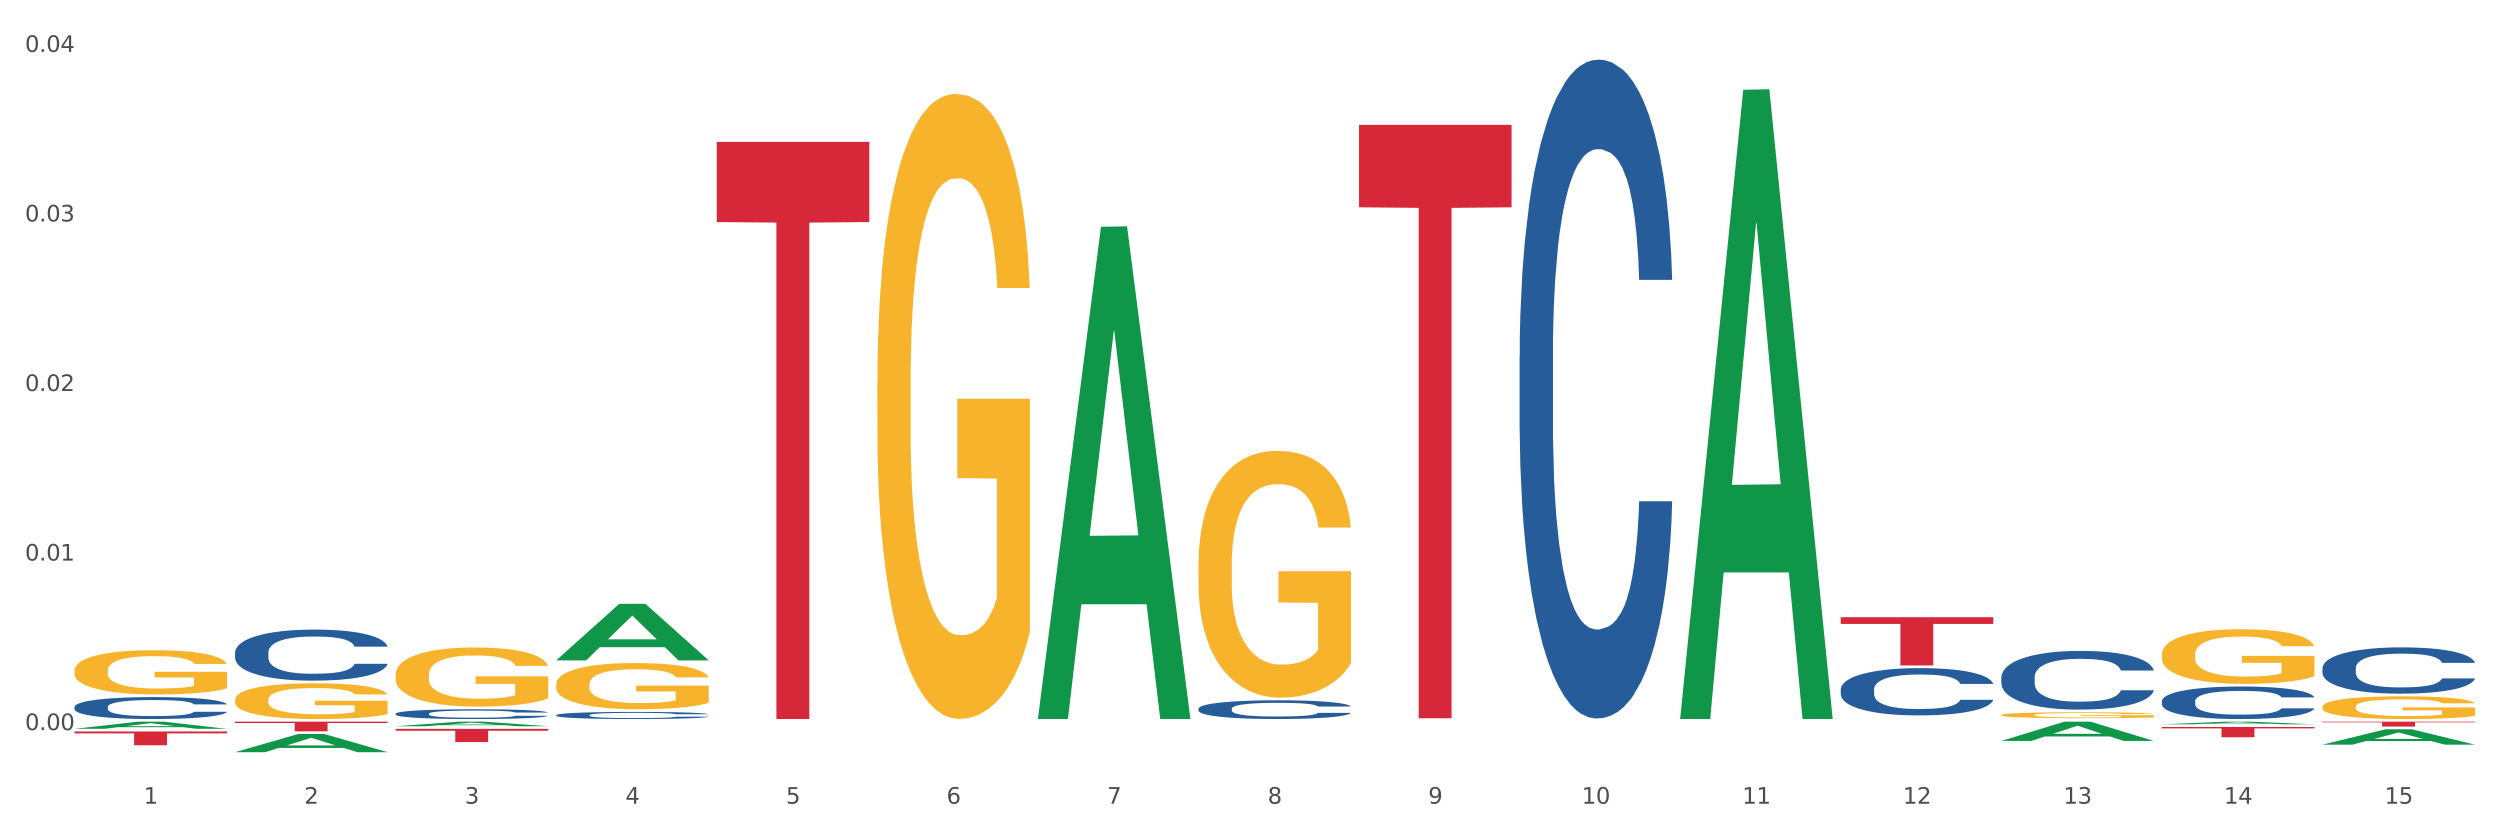 <?xml version="1.0" encoding="utf-8" standalone="no"?>
<!DOCTYPE svg PUBLIC "-//W3C//DTD SVG 1.1//EN"
  "http://www.w3.org/Graphics/SVG/1.1/DTD/svg11.dtd">
<svg xmlns:xlink="http://www.w3.org/1999/xlink" width="1080pt" height="360pt" viewBox="0 0 1080 360" xmlns="http://www.w3.org/2000/svg" version="1.1">
 <rect x="0" y="0" width="1080" height="360" fill="#333333" stroke="none"/>
 <defs>
  <style type="text/css">*{stroke-linejoin: round; stroke-linecap: butt}</style>
 </defs>
 <g id="figure_1">
  <g id="patch_1">
   <path d="M 0 360 
L 1080 360 
L 1080 0 
L 0 0 
z
" style="fill: #ffffff; stroke: #ffffff; stroke-linejoin: miter"/>
  </g>
  <g id="axes_1">
   <g id="matplotlib.axis_1">
    <g id="xtick_1">
     <g id="text_1">
      <!-- 1 -->
      <g style="fill: #4d4d4d" transform="translate(62.07 347.204) scale(0.096 -0.096)">
       <defs>
        <path id="DejaVuSans-31" d="M 794 531 
L 1825 531 
L 1825 4091 
L 703 3866 
L 703 4441 
L 1819 4666 
L 2450 4666 
L 2450 531 
L 3481 531 
L 3481 0 
L 794 0 
L 794 531 
z
" transform="scale(0.016)"/>
       </defs>
       <use xlink:href="#DejaVuSans-31"/>
      </g>
     </g>
    </g>
    <g id="xtick_2">
     <g id="text_2">
      <!-- 2 -->
      <g style="fill: #4d4d4d" transform="translate(131.436 347.204) scale(0.096 -0.096)">
       <defs>
        <path id="DejaVuSans-32" d="M 1228 531 
L 3431 531 
L 3431 0 
L 469 0 
L 469 531 
Q 828 903 1448 1529 
Q 2069 2156 2228 2338 
Q 2531 2678 2651 2914 
Q 2772 3150 2772 3378 
Q 2772 3750 2511 3984 
Q 2250 4219 1831 4219 
Q 1534 4219 1204 4116 
Q 875 4013 500 3803 
L 500 4441 
Q 881 4594 1212 4672 
Q 1544 4750 1819 4750 
Q 2544 4750 2975 4387 
Q 3406 4025 3406 3419 
Q 3406 3131 3298 2873 
Q 3191 2616 2906 2266 
Q 2828 2175 2409 1742 
Q 1991 1309 1228 531 
z
" transform="scale(0.016)"/>
       </defs>
       <use xlink:href="#DejaVuSans-32"/>
      </g>
     </g>
    </g>
    <g id="xtick_3">
     <g id="text_3">
      <!-- 3 -->
      <g style="fill: #4d4d4d" transform="translate(200.802 347.204) scale(0.096 -0.096)">
       <defs>
        <path id="DejaVuSans-33" d="M 2597 2516 
Q 3050 2419 3304 2112 
Q 3559 1806 3559 1356 
Q 3559 666 3084 287 
Q 2609 -91 1734 -91 
Q 1441 -91 1130 -33 
Q 819 25 488 141 
L 488 750 
Q 750 597 1062 519 
Q 1375 441 1716 441 
Q 2309 441 2620 675 
Q 2931 909 2931 1356 
Q 2931 1769 2642 2001 
Q 2353 2234 1838 2234 
L 1294 2234 
L 1294 2753 
L 1863 2753 
Q 2328 2753 2575 2939 
Q 2822 3125 2822 3475 
Q 2822 3834 2567 4026 
Q 2313 4219 1838 4219 
Q 1578 4219 1281 4162 
Q 984 4106 628 3988 
L 628 4550 
Q 988 4650 1302 4700 
Q 1616 4750 1894 4750 
Q 2613 4750 3031 4423 
Q 3450 4097 3450 3541 
Q 3450 3153 3228 2886 
Q 3006 2619 2597 2516 
z
" transform="scale(0.016)"/>
       </defs>
       <use xlink:href="#DejaVuSans-33"/>
      </g>
     </g>
    </g>
    <g id="xtick_4">
     <g id="text_4">
      <!-- 4 -->
      <g style="fill: #4d4d4d" transform="translate(270.169 347.204) scale(0.096 -0.096)">
       <defs>
        <path id="DejaVuSans-34" d="M 2419 4116 
L 825 1625 
L 2419 1625 
L 2419 4116 
z
M 2253 4666 
L 3047 4666 
L 3047 1625 
L 3713 1625 
L 3713 1100 
L 3047 1100 
L 3047 0 
L 2419 0 
L 2419 1100 
L 313 1100 
L 313 1709 
L 2253 4666 
z
" transform="scale(0.016)"/>
       </defs>
       <use xlink:href="#DejaVuSans-34"/>
      </g>
     </g>
    </g>
    <g id="xtick_5">
     <g id="text_5">
      <!-- 5 -->
      <g style="fill: #4d4d4d" transform="translate(339.535 347.204) scale(0.096 -0.096)">
       <defs>
        <path id="DejaVuSans-35" d="M 691 4666 
L 3169 4666 
L 3169 4134 
L 1269 4134 
L 1269 2991 
Q 1406 3038 1543 3061 
Q 1681 3084 1819 3084 
Q 2600 3084 3056 2656 
Q 3513 2228 3513 1497 
Q 3513 744 3044 326 
Q 2575 -91 1722 -91 
Q 1428 -91 1123 -41 
Q 819 9 494 109 
L 494 744 
Q 775 591 1075 516 
Q 1375 441 1709 441 
Q 2250 441 2565 725 
Q 2881 1009 2881 1497 
Q 2881 1984 2565 2268 
Q 2250 2553 1709 2553 
Q 1456 2553 1204 2497 
Q 953 2441 691 2322 
L 691 4666 
z
" transform="scale(0.016)"/>
       </defs>
       <use xlink:href="#DejaVuSans-35"/>
      </g>
     </g>
    </g>
    <g id="xtick_6">
     <g id="text_6">
      <!-- 6 -->
      <g style="fill: #4d4d4d" transform="translate(408.901 347.204) scale(0.096 -0.096)">
       <defs>
        <path id="DejaVuSans-36" d="M 2113 2584 
Q 1688 2584 1439 2293 
Q 1191 2003 1191 1497 
Q 1191 994 1439 701 
Q 1688 409 2113 409 
Q 2538 409 2786 701 
Q 3034 994 3034 1497 
Q 3034 2003 2786 2293 
Q 2538 2584 2113 2584 
z
M 3366 4563 
L 3366 3988 
Q 3128 4100 2886 4159 
Q 2644 4219 2406 4219 
Q 1781 4219 1451 3797 
Q 1122 3375 1075 2522 
Q 1259 2794 1537 2939 
Q 1816 3084 2150 3084 
Q 2853 3084 3261 2657 
Q 3669 2231 3669 1497 
Q 3669 778 3244 343 
Q 2819 -91 2113 -91 
Q 1303 -91 875 529 
Q 447 1150 447 2328 
Q 447 3434 972 4092 
Q 1497 4750 2381 4750 
Q 2619 4750 2861 4703 
Q 3103 4656 3366 4563 
z
" transform="scale(0.016)"/>
       </defs>
       <use xlink:href="#DejaVuSans-36"/>
      </g>
     </g>
    </g>
    <g id="xtick_7">
     <g id="text_7">
      <!-- 7 -->
      <g style="fill: #4d4d4d" transform="translate(478.267 347.204) scale(0.096 -0.096)">
       <defs>
        <path id="DejaVuSans-37" d="M 525 4666 
L 3525 4666 
L 3525 4397 
L 1831 0 
L 1172 0 
L 2766 4134 
L 525 4134 
L 525 4666 
z
" transform="scale(0.016)"/>
       </defs>
       <use xlink:href="#DejaVuSans-37"/>
      </g>
     </g>
    </g>
    <g id="xtick_8">
     <g id="text_8">
      <!-- 8 -->
      <g style="fill: #4d4d4d" transform="translate(547.634 347.204) scale(0.096 -0.096)">
       <defs>
        <path id="DejaVuSans-38" d="M 2034 2216 
Q 1584 2216 1326 1975 
Q 1069 1734 1069 1313 
Q 1069 891 1326 650 
Q 1584 409 2034 409 
Q 2484 409 2743 651 
Q 3003 894 3003 1313 
Q 3003 1734 2745 1975 
Q 2488 2216 2034 2216 
z
M 1403 2484 
Q 997 2584 770 2862 
Q 544 3141 544 3541 
Q 544 4100 942 4425 
Q 1341 4750 2034 4750 
Q 2731 4750 3128 4425 
Q 3525 4100 3525 3541 
Q 3525 3141 3298 2862 
Q 3072 2584 2669 2484 
Q 3125 2378 3379 2068 
Q 3634 1759 3634 1313 
Q 3634 634 3220 271 
Q 2806 -91 2034 -91 
Q 1263 -91 848 271 
Q 434 634 434 1313 
Q 434 1759 690 2068 
Q 947 2378 1403 2484 
z
M 1172 3481 
Q 1172 3119 1398 2916 
Q 1625 2713 2034 2713 
Q 2441 2713 2670 2916 
Q 2900 3119 2900 3481 
Q 2900 3844 2670 4047 
Q 2441 4250 2034 4250 
Q 1625 4250 1398 4047 
Q 1172 3844 1172 3481 
z
" transform="scale(0.016)"/>
       </defs>
       <use xlink:href="#DejaVuSans-38"/>
      </g>
     </g>
    </g>
    <g id="xtick_9">
     <g id="text_9">
      <!-- 9 -->
      <g style="fill: #4d4d4d" transform="translate(617 347.204) scale(0.096 -0.096)">
       <defs>
        <path id="DejaVuSans-39" d="M 703 97 
L 703 672 
Q 941 559 1184 500 
Q 1428 441 1663 441 
Q 2288 441 2617 861 
Q 2947 1281 2994 2138 
Q 2813 1869 2534 1725 
Q 2256 1581 1919 1581 
Q 1219 1581 811 2004 
Q 403 2428 403 3163 
Q 403 3881 828 4315 
Q 1253 4750 1959 4750 
Q 2769 4750 3195 4129 
Q 3622 3509 3622 2328 
Q 3622 1225 3098 567 
Q 2575 -91 1691 -91 
Q 1453 -91 1209 -44 
Q 966 3 703 97 
z
M 1959 2075 
Q 2384 2075 2632 2365 
Q 2881 2656 2881 3163 
Q 2881 3666 2632 3958 
Q 2384 4250 1959 4250 
Q 1534 4250 1286 3958 
Q 1038 3666 1038 3163 
Q 1038 2656 1286 2365 
Q 1534 2075 1959 2075 
z
" transform="scale(0.016)"/>
       </defs>
       <use xlink:href="#DejaVuSans-39"/>
      </g>
     </g>
    </g>
    <g id="xtick_10">
     <g id="text_10">
      <!-- 10 -->
      <g style="fill: #4d4d4d" transform="translate(683.312 347.204) scale(0.096 -0.096)">
       <defs>
        <path id="DejaVuSans-30" d="M 2034 4250 
Q 1547 4250 1301 3770 
Q 1056 3291 1056 2328 
Q 1056 1369 1301 889 
Q 1547 409 2034 409 
Q 2525 409 2770 889 
Q 3016 1369 3016 2328 
Q 3016 3291 2770 3770 
Q 2525 4250 2034 4250 
z
M 2034 4750 
Q 2819 4750 3233 4129 
Q 3647 3509 3647 2328 
Q 3647 1150 3233 529 
Q 2819 -91 2034 -91 
Q 1250 -91 836 529 
Q 422 1150 422 2328 
Q 422 3509 836 4129 
Q 1250 4750 2034 4750 
z
" transform="scale(0.016)"/>
       </defs>
       <use xlink:href="#DejaVuSans-31"/>
       <use xlink:href="#DejaVuSans-30" transform="translate(63.623 0)"/>
      </g>
     </g>
    </g>
    <g id="xtick_11">
     <g id="text_11">
      <!-- 11 -->
      <g style="fill: #4d4d4d" transform="translate(752.678 347.204) scale(0.096 -0.096)">
       <use xlink:href="#DejaVuSans-31"/>
       <use xlink:href="#DejaVuSans-31" transform="translate(63.623 0)"/>
      </g>
     </g>
    </g>
    <g id="xtick_12">
     <g id="text_12">
      <!-- 12 -->
      <g style="fill: #4d4d4d" transform="translate(822.044 347.204) scale(0.096 -0.096)">
       <use xlink:href="#DejaVuSans-31"/>
       <use xlink:href="#DejaVuSans-32" transform="translate(63.623 0)"/>
      </g>
     </g>
    </g>
    <g id="xtick_13">
     <g id="text_13">
      <!-- 13 -->
      <g style="fill: #4d4d4d" transform="translate(891.411 347.204) scale(0.096 -0.096)">
       <use xlink:href="#DejaVuSans-31"/>
       <use xlink:href="#DejaVuSans-33" transform="translate(63.623 0)"/>
      </g>
     </g>
    </g>
    <g id="xtick_14">
     <g id="text_14">
      <!-- 14 -->
      <g style="fill: #4d4d4d" transform="translate(960.777 347.204) scale(0.096 -0.096)">
       <use xlink:href="#DejaVuSans-31"/>
       <use xlink:href="#DejaVuSans-34" transform="translate(63.623 0)"/>
      </g>
     </g>
    </g>
    <g id="xtick_15">
     <g id="text_15">
      <!-- 15 -->
      <g style="fill: #4d4d4d" transform="translate(1030.143 347.204) scale(0.096 -0.096)">
       <use xlink:href="#DejaVuSans-31"/>
       <use xlink:href="#DejaVuSans-35" transform="translate(63.623 0)"/>
      </g>
     </g>
    </g>
    <g id="xtick_16"/>
    <g id="xtick_17"/>
    <g id="xtick_18"/>
    <g id="xtick_19"/>
    <g id="xtick_20"/>
    <g id="xtick_21"/>
    <g id="xtick_22"/>
    <g id="xtick_23"/>
    <g id="xtick_24"/>
    <g id="xtick_25"/>
    <g id="xtick_26"/>
    <g id="xtick_27"/>
    <g id="xtick_28"/>
    <g id="xtick_29"/>
   </g>
   <g id="matplotlib.axis_2">
    <g id="ytick_1">
     <g id="text_16">
      <!-- 0.00 -->
      <g style="fill: #4d4d4d" transform="translate(10.8 315.411) scale(0.096 -0.096)">
       <defs>
        <path id="DejaVuSans-2e" d="M 684 794 
L 1344 794 
L 1344 0 
L 684 0 
L 684 794 
z
" transform="scale(0.016)"/>
       </defs>
       <use xlink:href="#DejaVuSans-30"/>
       <use xlink:href="#DejaVuSans-2e" transform="translate(63.623 0)"/>
       <use xlink:href="#DejaVuSans-30" transform="translate(95.41 0)"/>
       <use xlink:href="#DejaVuSans-30" transform="translate(159.033 0)"/>
      </g>
     </g>
    </g>
    <g id="ytick_2">
     <g id="text_17">
      <!-- 0.01 -->
      <g style="fill: #4d4d4d" transform="translate(10.8 242.166) scale(0.096 -0.096)">
       <use xlink:href="#DejaVuSans-30"/>
       <use xlink:href="#DejaVuSans-2e" transform="translate(63.623 0)"/>
       <use xlink:href="#DejaVuSans-30" transform="translate(95.41 0)"/>
       <use xlink:href="#DejaVuSans-31" transform="translate(159.033 0)"/>
      </g>
     </g>
    </g>
    <g id="ytick_3">
     <g id="text_18">
      <!-- 0.02 -->
      <g style="fill: #4d4d4d" transform="translate(10.8 168.921) scale(0.096 -0.096)">
       <use xlink:href="#DejaVuSans-30"/>
       <use xlink:href="#DejaVuSans-2e" transform="translate(63.623 0)"/>
       <use xlink:href="#DejaVuSans-30" transform="translate(95.41 0)"/>
       <use xlink:href="#DejaVuSans-32" transform="translate(159.033 0)"/>
      </g>
     </g>
    </g>
    <g id="ytick_4">
     <g id="text_19">
      <!-- 0.03 -->
      <g style="fill: #4d4d4d" transform="translate(10.8 95.676) scale(0.096 -0.096)">
       <use xlink:href="#DejaVuSans-30"/>
       <use xlink:href="#DejaVuSans-2e" transform="translate(63.623 0)"/>
       <use xlink:href="#DejaVuSans-30" transform="translate(95.41 0)"/>
       <use xlink:href="#DejaVuSans-33" transform="translate(159.033 0)"/>
      </g>
     </g>
    </g>
    <g id="ytick_5">
     <g id="text_20">
      <!-- 0.04 -->
      <g style="fill: #4d4d4d" transform="translate(10.8 22.431) scale(0.096 -0.096)">
       <use xlink:href="#DejaVuSans-30"/>
       <use xlink:href="#DejaVuSans-2e" transform="translate(63.623 0)"/>
       <use xlink:href="#DejaVuSans-30" transform="translate(95.41 0)"/>
       <use xlink:href="#DejaVuSans-34" transform="translate(159.033 0)"/>
      </g>
     </g>
    </g>
    <g id="ytick_6"/>
    <g id="ytick_7"/>
    <g id="ytick_8"/>
    <g id="ytick_9"/>
   </g>
   <g id="PolyCollection_1">
    <path d="M 32.175 314.85 
L 32.243 314.847 
L 59.417 311.766 
L 70.695 311.763 
L 98.073 314.856 
L 85.029 314.856 
L 79.119 314.136 
L 51.061 314.136 
L 50.857 314.147 
L 45.151 314.856 
L 32.175 314.856 
L 32.175 314.85 
L 54.594 313.706 
L 75.586 313.703 
L 65.192 312.423 
L 65.056 312.417 
L 64.92 312.425 
L 54.526 313.703 
L 54.594 313.706 
L 32.175 314.85 
z
" clip-path="url(#pf2b65e2849)" style="fill: #109648"/>
    <path d="M 240.274 308.923 
L 240.352 308.92 
L 240.352 308.841 
L 240.585 308.735 
L 241.442 308.538 
L 242.533 308.389 
L 244.402 308.215 
L 245.415 308.142 
L 246.739 308.061 
L 249.465 307.929 
L 252.581 307.816 
L 254.762 307.755 
L 256.398 307.715 
L 260.059 307.645 
L 262.162 307.614 
L 264.343 307.589 
L 266.212 307.572 
L 269.328 307.553 
L 271.821 307.544 
L 274.703 307.541 
L 277.117 307.544 
L 280.311 307.555 
L 284.985 307.589 
L 286.776 307.609 
L 289.191 307.642 
L 291.683 307.687 
L 293.709 307.732 
L 296.045 307.797 
L 298.46 307.881 
L 300.797 307.988 
L 302.433 308.086 
L 303.757 308.19 
L 304.925 308.316 
L 305.782 308.454 
L 306.172 308.569 
L 291.917 308.569 
L 291.528 308.465 
L 290.749 308.353 
L 289.97 308.277 
L 289.113 308.215 
L 287.789 308.145 
L 286.62 308.1 
L 284.673 308.047 
L 282.881 308.013 
L 281.401 307.993 
L 279.61 307.976 
L 275.793 307.96 
L 273.067 307.96 
L 271.353 307.965 
L 269.25 307.979 
L 267.458 307.999 
L 265.355 308.033 
L 263.72 308.069 
L 262.084 308.117 
L 261.149 308.151 
L 259.747 308.212 
L 258.812 308.263 
L 257.566 308.35 
L 256.865 308.412 
L 255.619 308.572 
L 255.073 308.69 
L 254.84 308.771 
L 254.684 308.861 
L 254.684 309.299 
L 255.151 309.495 
L 255.541 309.58 
L 256.164 309.675 
L 257.332 309.799 
L 259.046 309.919 
L 260.838 310.006 
L 262.318 310.06 
L 263.72 310.099 
L 265.122 310.13 
L 266.835 310.158 
L 268.237 310.175 
L 270.341 310.192 
L 272.833 310.2 
L 274.78 310.2 
L 278.753 310.186 
L 280.545 310.172 
L 282.258 310.152 
L 284.128 310.122 
L 285.608 310.088 
L 286.465 310.063 
L 287.867 310.009 
L 288.957 309.953 
L 289.892 309.889 
L 290.515 309.832 
L 291.216 309.748 
L 291.761 309.653 
L 291.917 309.602 
L 306.172 309.602 
L 305.86 309.703 
L 305.315 309.801 
L 304.224 309.933 
L 303.367 310.009 
L 302.043 310.102 
L 300.641 310.181 
L 298.694 310.268 
L 296.902 310.332 
L 295.033 310.388 
L 293.008 310.439 
L 289.347 310.509 
L 288.022 310.529 
L 285.218 310.562 
L 283.037 310.582 
L 279.844 310.602 
L 276.572 310.613 
L 273.145 310.616 
L 270.107 310.61 
L 266.757 310.593 
L 264.654 310.576 
L 262.318 310.551 
L 259.591 310.512 
L 257.021 310.464 
L 254.606 310.408 
L 252.347 310.343 
L 250.244 310.27 
L 247.518 310.15 
L 245.493 310.032 
L 244.013 309.922 
L 243 309.83 
L 241.987 309.712 
L 241.442 309.63 
L 240.585 309.434 
L 240.274 309.251 
L 240.274 308.923 
z
" clip-path="url(#pf2b65e2849)" style="fill: #255c99"/>
    <path d="M 170.907 308.298 
L 170.985 308.294 
L 170.985 308.186 
L 171.219 308.04 
L 172.076 307.77 
L 173.166 307.566 
L 175.036 307.328 
L 176.048 307.227 
L 177.373 307.116 
L 180.099 306.935 
L 183.215 306.781 
L 185.396 306.696 
L 187.031 306.642 
L 190.692 306.546 
L 192.796 306.504 
L 194.977 306.469 
L 196.846 306.446 
L 199.962 306.419 
L 202.454 306.407 
L 205.336 306.403 
L 207.751 306.407 
L 210.945 306.423 
L 215.618 306.469 
L 217.41 306.496 
L 219.825 306.542 
L 222.317 306.604 
L 224.342 306.665 
L 226.679 306.754 
L 229.094 306.869 
L 231.431 307.016 
L 233.066 307.15 
L 234.391 307.293 
L 235.559 307.466 
L 236.416 307.655 
L 236.805 307.813 
L 222.551 307.813 
L 222.161 307.67 
L 221.382 307.516 
L 220.604 307.412 
L 219.747 307.328 
L 218.422 307.231 
L 217.254 307.17 
L 215.307 307.097 
L 213.515 307.05 
L 212.035 307.023 
L 210.244 307 
L 206.427 306.977 
L 203.701 306.977 
L 201.987 306.985 
L 199.884 307.004 
L 198.092 307.031 
L 195.989 307.077 
L 194.353 307.127 
L 192.718 307.193 
L 191.783 307.239 
L 190.381 307.324 
L 189.446 307.393 
L 188.2 307.512 
L 187.499 307.597 
L 186.252 307.817 
L 185.707 307.978 
L 185.474 308.09 
L 185.318 308.213 
L 185.318 308.814 
L 185.785 309.083 
L 186.175 309.199 
L 186.798 309.33 
L 187.966 309.499 
L 189.68 309.665 
L 191.471 309.784 
L 192.951 309.857 
L 194.353 309.911 
L 195.755 309.953 
L 197.469 309.992 
L 198.871 310.015 
L 200.974 310.038 
L 203.467 310.05 
L 205.414 310.05 
L 209.387 310.03 
L 211.178 310.011 
L 212.892 309.984 
L 214.761 309.942 
L 216.241 309.896 
L 217.098 309.861 
L 218.5 309.788 
L 219.591 309.711 
L 220.526 309.622 
L 221.149 309.545 
L 221.85 309.43 
L 222.395 309.299 
L 222.551 309.23 
L 236.805 309.23 
L 236.494 309.368 
L 235.949 309.503 
L 234.858 309.684 
L 234.001 309.788 
L 232.677 309.915 
L 231.275 310.023 
L 229.328 310.142 
L 227.536 310.231 
L 225.667 310.308 
L 223.641 310.377 
L 219.98 310.473 
L 218.656 310.5 
L 215.852 310.546 
L 213.671 310.573 
L 210.477 310.6 
L 207.206 310.616 
L 203.779 310.619 
L 200.741 310.612 
L 197.391 310.589 
L 195.288 310.566 
L 192.951 310.531 
L 190.225 310.477 
L 187.655 310.412 
L 185.24 310.335 
L 182.981 310.246 
L 180.878 310.146 
L 178.152 309.98 
L 176.126 309.819 
L 174.646 309.668 
L 173.634 309.541 
L 172.621 309.38 
L 172.076 309.268 
L 171.219 308.999 
L 170.907 308.748 
L 170.907 308.298 
z
" clip-path="url(#pf2b65e2849)" style="fill: #255c99"/>
    <path d="M 101.541 281.895 
L 101.619 281.875 
L 101.619 281.311 
L 101.853 280.545 
L 102.71 279.135 
L 103.8 278.067 
L 105.67 276.818 
L 106.682 276.295 
L 108.006 275.71 
L 110.733 274.764 
L 113.848 273.958 
L 116.029 273.515 
L 117.665 273.233 
L 121.326 272.729 
L 123.429 272.507 
L 125.61 272.326 
L 127.48 272.205 
L 130.595 272.064 
L 133.088 272.004 
L 135.97 271.984 
L 138.385 272.004 
L 141.578 272.084 
L 146.252 272.326 
L 148.044 272.467 
L 150.458 272.709 
L 152.951 273.031 
L 154.976 273.353 
L 157.313 273.817 
L 159.728 274.421 
L 162.064 275.187 
L 163.7 275.892 
L 165.024 276.637 
L 166.193 277.544 
L 167.05 278.531 
L 167.439 279.357 
L 153.185 279.357 
L 152.795 278.611 
L 152.016 277.806 
L 151.237 277.262 
L 150.38 276.818 
L 149.056 276.315 
L 147.888 275.992 
L 145.941 275.61 
L 144.149 275.368 
L 142.669 275.227 
L 140.877 275.106 
L 137.061 274.985 
L 134.334 274.985 
L 132.621 275.026 
L 130.518 275.126 
L 128.726 275.267 
L 126.623 275.509 
L 124.987 275.771 
L 123.351 276.113 
L 122.417 276.355 
L 121.015 276.798 
L 120.08 277.161 
L 118.834 277.785 
L 118.133 278.229 
L 116.886 279.377 
L 116.341 280.223 
L 116.107 280.807 
L 115.952 281.452 
L 115.952 284.594 
L 116.419 286.005 
L 116.808 286.609 
L 117.431 287.294 
L 118.6 288.18 
L 120.314 289.047 
L 122.105 289.671 
L 123.585 290.054 
L 124.987 290.336 
L 126.389 290.557 
L 128.103 290.759 
L 129.505 290.88 
L 131.608 291.001 
L 134.101 291.061 
L 136.048 291.061 
L 140.021 290.96 
L 141.812 290.86 
L 143.526 290.719 
L 145.395 290.497 
L 146.875 290.255 
L 147.732 290.074 
L 149.134 289.691 
L 150.225 289.288 
L 151.159 288.825 
L 151.783 288.422 
L 152.484 287.818 
L 153.029 287.133 
L 153.185 286.77 
L 167.439 286.77 
L 167.128 287.495 
L 166.582 288.2 
L 165.492 289.147 
L 164.635 289.691 
L 163.311 290.356 
L 161.909 290.92 
L 159.961 291.545 
L 158.17 292.008 
L 156.3 292.411 
L 154.275 292.773 
L 150.614 293.277 
L 149.29 293.418 
L 146.486 293.66 
L 144.305 293.801 
L 141.111 293.942 
L 137.84 294.022 
L 134.412 294.043 
L 131.374 294.002 
L 128.025 293.881 
L 125.922 293.761 
L 123.585 293.579 
L 120.859 293.297 
L 118.288 292.955 
L 115.874 292.552 
L 113.615 292.089 
L 111.512 291.565 
L 108.785 290.698 
L 106.76 289.852 
L 105.28 289.067 
L 104.267 288.402 
L 103.255 287.556 
L 102.71 286.972 
L 101.853 285.561 
L 101.541 284.252 
L 101.541 281.895 
z
" clip-path="url(#pf2b65e2849)" style="fill: #255c99"/>
    <path d="M 32.175 305.399 
L 32.253 305.391 
L 32.253 305.148 
L 32.487 304.819 
L 33.343 304.213 
L 34.434 303.755 
L 36.303 303.218 
L 37.316 302.993 
L 38.64 302.742 
L 41.366 302.335 
L 44.482 301.988 
L 46.663 301.798 
L 48.299 301.677 
L 51.96 301.46 
L 54.063 301.365 
L 56.244 301.287 
L 58.114 301.235 
L 61.229 301.175 
L 63.722 301.149 
L 66.604 301.14 
L 69.019 301.149 
L 72.212 301.183 
L 76.886 301.287 
L 78.677 301.348 
L 81.092 301.452 
L 83.585 301.59 
L 85.61 301.729 
L 87.947 301.928 
L 90.361 302.188 
L 92.698 302.517 
L 94.334 302.82 
L 95.658 303.14 
L 96.827 303.529 
L 97.683 303.954 
L 98.073 304.309 
L 83.818 304.309 
L 83.429 303.988 
L 82.65 303.642 
L 81.871 303.408 
L 81.014 303.218 
L 79.69 303.001 
L 78.522 302.863 
L 76.574 302.698 
L 74.783 302.594 
L 73.303 302.534 
L 71.511 302.482 
L 67.694 302.43 
L 64.968 302.43 
L 63.255 302.447 
L 61.151 302.491 
L 59.36 302.551 
L 57.257 302.655 
L 55.621 302.768 
L 53.985 302.915 
L 53.05 303.019 
L 51.648 303.209 
L 50.714 303.365 
L 49.467 303.633 
L 48.766 303.824 
L 47.52 304.317 
L 46.975 304.681 
L 46.741 304.932 
L 46.585 305.209 
L 46.585 306.559 
L 47.053 307.165 
L 47.442 307.425 
L 48.065 307.719 
L 49.234 308.1 
L 50.947 308.473 
L 52.739 308.741 
L 54.219 308.905 
L 55.621 309.027 
L 57.023 309.122 
L 58.737 309.208 
L 60.139 309.26 
L 62.242 309.312 
L 64.734 309.338 
L 66.682 309.338 
L 70.654 309.295 
L 72.446 309.252 
L 74.16 309.191 
L 76.029 309.096 
L 77.509 308.992 
L 78.366 308.914 
L 79.768 308.75 
L 80.858 308.576 
L 81.793 308.377 
L 82.416 308.204 
L 83.117 307.944 
L 83.663 307.65 
L 83.818 307.494 
L 98.073 307.494 
L 97.761 307.806 
L 97.216 308.109 
L 96.126 308.516 
L 95.269 308.75 
L 93.945 309.035 
L 92.542 309.278 
L 90.595 309.546 
L 88.804 309.745 
L 86.934 309.918 
L 84.909 310.074 
L 81.248 310.29 
L 79.924 310.351 
L 77.12 310.455 
L 74.939 310.516 
L 71.745 310.576 
L 68.473 310.611 
L 65.046 310.619 
L 62.008 310.602 
L 58.659 310.55 
L 56.556 310.498 
L 54.219 310.42 
L 51.493 310.299 
L 48.922 310.152 
L 46.507 309.979 
L 44.248 309.78 
L 42.145 309.555 
L 39.419 309.182 
L 37.394 308.819 
L 35.914 308.481 
L 34.901 308.195 
L 33.889 307.832 
L 33.343 307.581 
L 32.487 306.975 
L 32.175 306.412 
L 32.175 305.399 
z
" clip-path="url(#pf2b65e2849)" style="fill: #255c99"/>
    <path d="M 32.175 289.722 
L 32.253 289.705 
L 32.253 289.077 
L 32.408 288.536 
L 33.186 287.228 
L 34.353 286.146 
L 35.209 285.571 
L 36.065 285.1 
L 37.076 284.629 
L 38.321 284.14 
L 40.578 283.425 
L 41.978 283.059 
L 43.69 282.675 
L 46.802 282.117 
L 49.058 281.803 
L 51.392 281.541 
L 55.204 281.227 
L 57.694 281.088 
L 60.339 280.983 
L 63.529 280.913 
L 65.941 280.896 
L 71.231 280.948 
L 75.744 281.105 
L 77.922 281.227 
L 80.723 281.437 
L 82.201 281.576 
L 84.613 281.855 
L 87.103 282.222 
L 88.815 282.535 
L 91.382 283.129 
L 93.327 283.722 
L 95.116 284.454 
L 96.05 284.96 
L 96.75 285.431 
L 97.373 285.972 
L 97.995 286.827 
L 83.991 286.827 
L 83.446 286.216 
L 82.59 285.64 
L 81.346 285.082 
L 80.256 284.733 
L 78.389 284.297 
L 76.677 284.018 
L 74.888 283.809 
L 72.71 283.634 
L 70.998 283.547 
L 68.586 283.477 
L 63.84 283.495 
L 60.65 283.634 
L 58.472 283.809 
L 57.071 283.966 
L 55.827 284.14 
L 54.426 284.384 
L 52.792 284.751 
L 51.625 285.082 
L 50.458 285.501 
L 49.525 285.919 
L 48.669 286.408 
L 47.969 286.931 
L 47.424 287.472 
L 46.957 288.135 
L 46.568 289.234 
L 46.568 291.623 
L 46.724 292.164 
L 47.113 292.879 
L 47.58 293.42 
L 48.358 294.065 
L 49.058 294.502 
L 50.381 295.129 
L 51.859 295.653 
L 53.026 295.984 
L 54.193 296.263 
L 56.216 296.647 
L 58.472 296.961 
L 60.417 297.153 
L 63.062 297.327 
L 64.852 297.397 
L 66.408 297.432 
L 70.22 297.432 
L 72.943 297.38 
L 75.977 297.258 
L 78.311 297.101 
L 80.256 296.909 
L 82.435 296.595 
L 83.835 296.298 
L 83.835 292.653 
L 66.719 292.635 
L 66.719 290.21 
L 98.073 290.21 
L 98.073 297.327 
L 96.75 297.694 
L 95.272 298.025 
L 93.716 298.322 
L 91.382 298.688 
L 88.581 299.037 
L 86.091 299.281 
L 83.446 299.49 
L 80.334 299.682 
L 76.288 299.857 
L 73.799 299.926 
L 70.687 299.979 
L 67.03 299.996 
L 63.84 299.961 
L 60.728 299.874 
L 57.461 299.717 
L 54.271 299.49 
L 51.859 299.263 
L 49.447 298.984 
L 46.879 298.618 
L 44.857 298.269 
L 43.301 297.955 
L 41.589 297.554 
L 39.722 297.031 
L 38.321 296.56 
L 37.076 296.071 
L 35.754 295.443 
L 34.82 294.903 
L 33.887 294.222 
L 33.342 293.717 
L 32.72 292.932 
L 32.253 291.833 
L 32.175 289.722 
z
" clip-path="url(#pf2b65e2849)" style="fill: #f7b32b"/>
    <path d="M 170.907 291.52 
L 170.985 291.497 
L 170.985 290.657 
L 171.141 289.934 
L 171.919 288.185 
L 173.086 286.738 
L 173.942 285.969 
L 174.798 285.339 
L 175.809 284.709 
L 177.054 284.056 
L 179.31 283.099 
L 180.71 282.61 
L 182.422 282.096 
L 185.534 281.35 
L 187.79 280.93 
L 190.124 280.58 
L 193.937 280.16 
L 196.426 279.974 
L 199.072 279.834 
L 202.261 279.74 
L 204.673 279.717 
L 209.964 279.787 
L 214.476 279.997 
L 216.655 280.16 
L 219.456 280.44 
L 220.934 280.627 
L 223.346 281 
L 225.835 281.49 
L 227.547 281.91 
L 230.114 282.703 
L 232.059 283.496 
L 233.849 284.476 
L 234.783 285.152 
L 235.483 285.782 
L 236.105 286.505 
L 236.728 287.648 
L 222.723 287.648 
L 222.179 286.832 
L 221.323 286.062 
L 220.078 285.315 
L 218.989 284.849 
L 217.122 284.266 
L 215.41 283.893 
L 213.62 283.613 
L 211.442 283.379 
L 209.73 283.263 
L 207.319 283.169 
L 202.573 283.193 
L 199.383 283.379 
L 197.204 283.613 
L 195.804 283.823 
L 194.559 284.056 
L 193.159 284.382 
L 191.525 284.872 
L 190.358 285.315 
L 189.191 285.875 
L 188.257 286.435 
L 187.401 287.088 
L 186.701 287.788 
L 186.157 288.511 
L 185.69 289.398 
L 185.301 290.867 
L 185.301 294.063 
L 185.456 294.786 
L 185.845 295.742 
L 186.312 296.465 
L 187.09 297.329 
L 187.79 297.912 
L 189.113 298.751 
L 190.591 299.451 
L 191.758 299.894 
L 192.925 300.268 
L 194.948 300.781 
L 197.204 301.201 
L 199.149 301.457 
L 201.795 301.691 
L 203.584 301.784 
L 205.14 301.831 
L 208.952 301.831 
L 211.675 301.761 
L 214.71 301.597 
L 217.044 301.387 
L 218.989 301.131 
L 221.167 300.711 
L 222.568 300.314 
L 222.568 295.439 
L 205.451 295.416 
L 205.451 292.173 
L 236.805 292.173 
L 236.805 301.691 
L 235.483 302.18 
L 234.004 302.624 
L 232.448 303.02 
L 230.114 303.51 
L 227.314 303.977 
L 224.824 304.303 
L 222.179 304.583 
L 219.067 304.84 
L 215.021 305.073 
L 212.531 305.166 
L 209.419 305.236 
L 205.763 305.259 
L 202.573 305.213 
L 199.461 305.096 
L 196.193 304.886 
L 193.003 304.583 
L 190.591 304.28 
L 188.179 303.907 
L 185.612 303.417 
L 183.589 302.95 
L 182.033 302.53 
L 180.321 301.994 
L 178.454 301.294 
L 177.054 300.664 
L 175.809 300.011 
L 174.486 299.171 
L 173.553 298.448 
L 172.619 297.538 
L 172.074 296.862 
L 171.452 295.812 
L 170.985 294.343 
L 170.907 291.52 
z
" clip-path="url(#pf2b65e2849)" style="fill: #f7b32b"/>
    <path d="M 101.541 311.763 
L 167.439 311.763 
L 167.439 312.344 
L 141.517 312.347 
L 141.517 315.938 
L 127.307 315.938 
L 127.307 312.347 
L 101.541 312.344 
L 101.541 311.767 
L 101.541 311.763 
z
" clip-path="url(#pf2b65e2849)" style="fill: #d62839"/>
    <path d="M 170.907 314.884 
L 236.805 314.884 
L 236.805 315.675 
L 210.883 315.681 
L 210.883 320.576 
L 196.673 320.576 
L 196.673 315.681 
L 170.907 315.675 
L 170.907 314.89 
L 170.907 314.884 
z
" clip-path="url(#pf2b65e2849)" style="fill: #d62839"/>
    <path d="M 309.64 61.279 
L 375.538 61.279 
L 375.538 95.93 
L 349.616 96.164 
L 349.616 310.619 
L 335.406 310.619 
L 335.406 96.164 
L 309.64 95.93 
L 309.64 61.514 
L 309.64 61.279 
z
" clip-path="url(#pf2b65e2849)" style="fill: #d62839"/>
    <path d="M 587.105 53.931 
L 653.003 53.931 
L 653.003 89.557 
L 627.081 89.798 
L 627.081 310.296 
L 612.871 310.296 
L 612.871 89.798 
L 587.105 89.557 
L 587.105 54.172 
L 587.105 53.931 
z
" clip-path="url(#pf2b65e2849)" style="fill: #d62839"/>
    <path d="M 795.203 266.632 
L 861.101 266.632 
L 861.101 269.53 
L 835.179 269.549 
L 835.179 287.482 
L 820.969 287.482 
L 820.969 269.549 
L 795.203 269.53 
L 795.203 266.652 
L 795.203 266.632 
z
" clip-path="url(#pf2b65e2849)" style="fill: #d62839"/>
    <path d="M 933.936 314.057 
L 999.834 314.057 
L 999.834 314.674 
L 973.912 314.678 
L 973.912 318.496 
L 959.702 318.496 
L 959.702 314.678 
L 933.936 314.674 
L 933.936 314.061 
L 933.936 314.057 
z
" clip-path="url(#pf2b65e2849)" style="fill: #d62839"/>
    <path d="M 1003.302 311.763 
L 1069.2 311.763 
L 1069.2 312.06 
L 1043.278 312.062 
L 1043.278 313.897 
L 1029.068 313.897 
L 1029.068 312.062 
L 1003.302 312.06 
L 1003.302 311.765 
L 1003.302 311.763 
z
" clip-path="url(#pf2b65e2849)" style="fill: #d62839"/>
    <path d="M 1003.302 305.339 
L 1003.38 305.33 
L 1003.38 305.008 
L 1003.535 304.73 
L 1004.314 304.057 
L 1005.481 303.502 
L 1006.336 303.206 
L 1007.192 302.964 
L 1008.204 302.722 
L 1009.448 302.471 
L 1011.705 302.103 
L 1013.105 301.915 
L 1014.817 301.718 
L 1017.929 301.431 
L 1020.185 301.269 
L 1022.519 301.135 
L 1026.331 300.974 
L 1028.821 300.902 
L 1031.466 300.848 
L 1034.656 300.812 
L 1037.068 300.803 
L 1042.358 300.83 
L 1046.871 300.911 
L 1049.049 300.974 
L 1051.85 301.081 
L 1053.328 301.153 
L 1055.74 301.296 
L 1058.23 301.484 
L 1059.942 301.646 
L 1062.509 301.951 
L 1064.454 302.255 
L 1066.244 302.632 
L 1067.177 302.892 
L 1067.877 303.134 
L 1068.5 303.412 
L 1069.122 303.851 
L 1055.118 303.851 
L 1054.573 303.537 
L 1053.717 303.242 
L 1052.473 302.955 
L 1051.383 302.775 
L 1049.516 302.551 
L 1047.805 302.408 
L 1046.015 302.3 
L 1043.837 302.211 
L 1042.125 302.166 
L 1039.713 302.13 
L 1034.967 302.139 
L 1031.777 302.211 
L 1029.599 302.3 
L 1028.199 302.381 
L 1026.954 302.471 
L 1025.553 302.596 
L 1023.919 302.784 
L 1022.752 302.955 
L 1021.585 303.17 
L 1020.652 303.385 
L 1019.796 303.636 
L 1019.096 303.905 
L 1018.551 304.183 
L 1018.084 304.523 
L 1017.695 305.088 
L 1017.695 306.316 
L 1017.851 306.594 
L 1018.24 306.962 
L 1018.707 307.24 
L 1019.485 307.571 
L 1020.185 307.796 
L 1021.508 308.118 
L 1022.986 308.387 
L 1024.153 308.558 
L 1025.32 308.701 
L 1027.343 308.898 
L 1029.599 309.06 
L 1031.544 309.158 
L 1034.189 309.248 
L 1035.979 309.284 
L 1037.535 309.302 
L 1041.347 309.302 
L 1044.07 309.275 
L 1047.104 309.212 
L 1049.438 309.131 
L 1051.383 309.033 
L 1053.562 308.871 
L 1054.962 308.719 
L 1054.962 306.845 
L 1037.846 306.836 
L 1037.846 305.59 
L 1069.2 305.59 
L 1069.2 309.248 
L 1067.877 309.436 
L 1066.399 309.606 
L 1064.843 309.759 
L 1062.509 309.947 
L 1059.708 310.126 
L 1057.219 310.252 
L 1054.573 310.359 
L 1051.461 310.458 
L 1047.416 310.548 
L 1044.926 310.584 
L 1041.814 310.61 
L 1038.157 310.619 
L 1034.967 310.601 
L 1031.855 310.557 
L 1028.588 310.476 
L 1025.398 310.359 
L 1022.986 310.243 
L 1020.574 310.099 
L 1018.007 309.911 
L 1015.984 309.732 
L 1014.428 309.571 
L 1012.716 309.364 
L 1010.849 309.095 
L 1009.448 308.853 
L 1008.204 308.602 
L 1006.881 308.28 
L 1005.947 308.002 
L 1005.014 307.652 
L 1004.469 307.392 
L 1003.847 306.989 
L 1003.38 306.424 
L 1003.302 305.339 
z
" clip-path="url(#pf2b65e2849)" style="fill: #f7b32b"/>
    <path d="M 933.936 282.739 
L 934.014 282.718 
L 934.014 281.942 
L 934.169 281.274 
L 934.947 279.658 
L 936.114 278.322 
L 936.97 277.61 
L 937.826 277.028 
L 938.837 276.447 
L 940.082 275.843 
L 942.338 274.96 
L 943.739 274.507 
L 945.45 274.033 
L 948.563 273.343 
L 950.819 272.955 
L 953.153 272.632 
L 956.965 272.244 
L 959.455 272.072 
L 962.1 271.942 
L 965.29 271.856 
L 967.702 271.835 
L 972.992 271.899 
L 977.505 272.093 
L 979.683 272.244 
L 982.484 272.503 
L 983.962 272.675 
L 986.374 273.02 
L 988.864 273.473 
L 990.575 273.86 
L 993.143 274.593 
L 995.088 275.326 
L 996.877 276.231 
L 997.811 276.856 
L 998.511 277.438 
L 999.134 278.106 
L 999.756 279.162 
L 985.752 279.162 
L 985.207 278.408 
L 984.351 277.697 
L 983.106 277.007 
L 982.017 276.576 
L 980.15 276.037 
L 978.438 275.692 
L 976.649 275.434 
L 974.47 275.218 
L 972.759 275.11 
L 970.347 275.024 
L 965.601 275.046 
L 962.411 275.218 
L 960.233 275.434 
L 958.832 275.628 
L 957.588 275.843 
L 956.187 276.145 
L 954.553 276.597 
L 953.386 277.007 
L 952.219 277.524 
L 951.286 278.041 
L 950.43 278.645 
L 949.73 279.291 
L 949.185 279.959 
L 948.718 280.778 
L 948.329 282.136 
L 948.329 285.089 
L 948.485 285.757 
L 948.874 286.64 
L 949.341 287.308 
L 950.119 288.106 
L 950.819 288.644 
L 952.141 289.42 
L 953.62 290.067 
L 954.787 290.476 
L 955.954 290.821 
L 957.977 291.295 
L 960.233 291.683 
L 962.178 291.92 
L 964.823 292.136 
L 966.613 292.222 
L 968.169 292.265 
L 971.981 292.265 
L 974.704 292.2 
L 977.738 292.05 
L 980.072 291.856 
L 982.017 291.619 
L 984.196 291.231 
L 985.596 290.864 
L 985.596 286.36 
L 968.48 286.339 
L 968.48 283.343 
L 999.834 283.343 
L 999.834 292.136 
L 998.511 292.588 
L 997.033 292.998 
L 995.477 293.364 
L 993.143 293.817 
L 990.342 294.248 
L 987.852 294.55 
L 985.207 294.808 
L 982.095 295.045 
L 978.049 295.261 
L 975.56 295.347 
L 972.448 295.412 
L 968.791 295.433 
L 965.601 295.39 
L 962.489 295.282 
L 959.221 295.088 
L 956.032 294.808 
L 953.62 294.528 
L 951.208 294.183 
L 948.64 293.731 
L 946.618 293.3 
L 945.061 292.912 
L 943.35 292.416 
L 941.483 291.769 
L 940.082 291.188 
L 938.837 290.584 
L 937.515 289.808 
L 936.581 289.14 
L 935.648 288.3 
L 935.103 287.675 
L 934.48 286.705 
L 934.014 285.347 
L 933.936 282.739 
z
" clip-path="url(#pf2b65e2849)" style="fill: #f7b32b"/>
    <path d="M 864.57 308.881 
L 864.647 308.878 
L 864.647 308.794 
L 864.803 308.721 
L 865.581 308.544 
L 866.748 308.398 
L 867.604 308.321 
L 868.46 308.257 
L 869.471 308.194 
L 870.716 308.128 
L 872.972 308.031 
L 874.373 307.982 
L 876.084 307.93 
L 879.196 307.855 
L 881.453 307.813 
L 883.787 307.777 
L 887.599 307.735 
L 890.089 307.716 
L 892.734 307.702 
L 895.924 307.693 
L 898.336 307.69 
L 903.626 307.697 
L 908.139 307.718 
L 910.317 307.735 
L 913.118 307.763 
L 914.596 307.782 
L 917.008 307.82 
L 919.498 307.869 
L 921.209 307.911 
L 923.777 307.991 
L 925.722 308.071 
L 927.511 308.17 
L 928.445 308.238 
L 929.145 308.302 
L 929.767 308.375 
L 930.39 308.49 
L 916.385 308.49 
L 915.841 308.408 
L 914.985 308.33 
L 913.74 308.255 
L 912.651 308.208 
L 910.784 308.149 
L 909.072 308.111 
L 907.283 308.083 
L 905.104 308.06 
L 903.393 308.048 
L 900.981 308.038 
L 896.235 308.041 
L 893.045 308.06 
L 890.867 308.083 
L 889.466 308.104 
L 888.221 308.128 
L 886.821 308.161 
L 885.187 308.21 
L 884.02 308.255 
L 882.853 308.311 
L 881.919 308.368 
L 881.064 308.434 
L 880.363 308.504 
L 879.819 308.577 
L 879.352 308.667 
L 878.963 308.815 
L 878.963 309.137 
L 879.119 309.21 
L 879.508 309.307 
L 879.974 309.38 
L 880.752 309.467 
L 881.453 309.525 
L 882.775 309.61 
L 884.253 309.681 
L 885.42 309.725 
L 886.587 309.763 
L 888.61 309.815 
L 890.867 309.857 
L 892.812 309.883 
L 895.457 309.907 
L 897.246 309.916 
L 898.802 309.921 
L 902.615 309.921 
L 905.338 309.914 
L 908.372 309.897 
L 910.706 309.876 
L 912.651 309.85 
L 914.829 309.808 
L 916.23 309.768 
L 916.23 309.276 
L 899.114 309.274 
L 899.114 308.947 
L 930.468 308.947 
L 930.468 309.907 
L 929.145 309.956 
L 927.667 310.001 
L 926.111 310.041 
L 923.777 310.09 
L 920.976 310.137 
L 918.486 310.17 
L 915.841 310.198 
L 912.729 310.224 
L 908.683 310.248 
L 906.193 310.257 
L 903.081 310.264 
L 899.425 310.267 
L 896.235 310.262 
L 893.123 310.25 
L 889.855 310.229 
L 886.665 310.198 
L 884.253 310.168 
L 881.842 310.13 
L 879.274 310.081 
L 877.251 310.034 
L 875.695 309.991 
L 873.984 309.937 
L 872.116 309.867 
L 870.716 309.803 
L 869.471 309.737 
L 868.149 309.653 
L 867.215 309.58 
L 866.281 309.488 
L 865.737 309.42 
L 865.114 309.314 
L 864.647 309.165 
L 864.57 308.881 
z
" clip-path="url(#pf2b65e2849)" style="fill: #f7b32b"/>
    <path d="M 517.739 244.045 
L 517.816 243.948 
L 517.816 240.443 
L 517.972 237.425 
L 518.75 230.124 
L 519.917 224.089 
L 520.773 220.876 
L 521.629 218.248 
L 522.64 215.62 
L 523.885 212.894 
L 526.141 208.903 
L 527.542 206.858 
L 529.253 204.717 
L 532.365 201.602 
L 534.621 199.849 
L 536.956 198.389 
L 540.768 196.637 
L 543.257 195.858 
L 545.903 195.274 
L 549.093 194.885 
L 551.504 194.787 
L 556.795 195.079 
L 561.307 195.955 
L 563.486 196.637 
L 566.287 197.805 
L 567.765 198.584 
L 570.177 200.141 
L 572.666 202.186 
L 574.378 203.938 
L 576.946 207.248 
L 578.891 210.557 
L 580.68 214.646 
L 581.614 217.469 
L 582.314 220.098 
L 582.936 223.115 
L 583.559 227.885 
L 569.554 227.885 
L 569.01 224.478 
L 568.154 221.266 
L 566.909 218.151 
L 565.82 216.204 
L 563.953 213.77 
L 562.241 212.212 
L 560.452 211.044 
L 558.273 210.071 
L 556.562 209.584 
L 554.15 209.195 
L 549.404 209.292 
L 546.214 210.071 
L 544.035 211.044 
L 542.635 211.92 
L 541.39 212.894 
L 539.99 214.257 
L 538.356 216.301 
L 537.189 218.151 
L 536.022 220.487 
L 535.088 222.823 
L 534.232 225.549 
L 533.532 228.469 
L 532.988 231.487 
L 532.521 235.186 
L 532.132 241.319 
L 532.132 254.656 
L 532.287 257.674 
L 532.676 261.665 
L 533.143 264.683 
L 533.921 268.285 
L 534.621 270.718 
L 535.944 274.223 
L 537.422 277.143 
L 538.589 278.993 
L 539.756 280.55 
L 541.779 282.692 
L 544.035 284.444 
L 545.981 285.515 
L 548.626 286.489 
L 550.415 286.878 
L 551.971 287.073 
L 555.784 287.073 
L 558.507 286.781 
L 561.541 286.099 
L 563.875 285.223 
L 565.82 284.152 
L 567.998 282.4 
L 569.399 280.745 
L 569.399 260.399 
L 552.282 260.302 
L 552.282 246.771 
L 583.636 246.771 
L 583.636 286.489 
L 582.314 288.533 
L 580.836 290.383 
L 579.28 292.037 
L 576.946 294.082 
L 574.145 296.029 
L 571.655 297.392 
L 569.01 298.56 
L 565.898 299.631 
L 561.852 300.604 
L 559.362 300.993 
L 556.25 301.285 
L 552.594 301.383 
L 549.404 301.188 
L 546.292 300.701 
L 543.024 299.825 
L 539.834 298.56 
L 537.422 297.294 
L 535.01 295.737 
L 532.443 293.692 
L 530.42 291.745 
L 528.864 289.993 
L 527.153 287.754 
L 525.285 284.834 
L 523.885 282.205 
L 522.64 279.48 
L 521.317 275.975 
L 520.384 272.957 
L 519.45 269.161 
L 518.906 266.338 
L 518.283 261.957 
L 517.816 255.824 
L 517.739 244.045 
z
" clip-path="url(#pf2b65e2849)" style="fill: #f7b32b"/>
    <path d="M 379.006 165.338 
L 379.084 165.091 
L 379.084 156.214 
L 379.24 148.57 
L 380.018 130.076 
L 381.185 114.788 
L 382.04 106.651 
L 382.896 99.993 
L 383.908 93.335 
L 385.152 86.431 
L 387.409 76.321 
L 388.809 71.142 
L 390.521 65.718 
L 393.633 57.827 
L 395.889 53.388 
L 398.223 49.69 
L 402.035 45.251 
L 404.525 43.278 
L 407.17 41.799 
L 410.36 40.813 
L 412.772 40.566 
L 418.062 41.306 
L 422.575 43.525 
L 424.753 45.251 
L 427.554 48.21 
L 429.032 50.183 
L 431.444 54.128 
L 433.934 59.306 
L 435.646 63.745 
L 438.213 72.129 
L 440.158 80.513 
L 441.948 90.869 
L 442.881 98.02 
L 443.581 104.678 
L 444.204 112.322 
L 444.826 124.405 
L 430.822 124.405 
L 430.277 115.774 
L 429.422 107.637 
L 428.177 99.746 
L 427.087 94.815 
L 425.22 88.65 
L 423.509 84.705 
L 421.719 81.746 
L 419.541 79.28 
L 417.829 78.047 
L 415.417 77.06 
L 410.671 77.307 
L 407.481 79.28 
L 405.303 81.746 
L 403.903 83.965 
L 402.658 86.431 
L 401.257 89.883 
L 399.624 95.061 
L 398.456 99.746 
L 397.289 105.664 
L 396.356 111.582 
L 395.5 118.487 
L 394.8 125.884 
L 394.255 133.528 
L 393.788 142.898 
L 393.399 158.433 
L 393.399 192.215 
L 393.555 199.859 
L 393.944 209.969 
L 394.411 217.613 
L 395.189 226.737 
L 395.889 232.902 
L 397.212 241.779 
L 398.69 249.176 
L 399.857 253.861 
L 401.024 257.807 
L 403.047 263.231 
L 405.303 267.67 
L 407.248 270.382 
L 409.893 272.848 
L 411.683 273.835 
L 413.239 274.328 
L 417.051 274.328 
L 419.774 273.588 
L 422.808 271.862 
L 425.142 269.643 
L 427.087 266.93 
L 429.266 262.492 
L 430.666 258.3 
L 430.666 206.764 
L 413.55 206.517 
L 413.55 172.242 
L 444.904 172.242 
L 444.904 272.848 
L 443.581 278.027 
L 442.103 282.712 
L 440.547 286.904 
L 438.213 292.082 
L 435.412 297.014 
L 432.923 300.466 
L 430.277 303.425 
L 427.165 306.137 
L 423.12 308.603 
L 420.63 309.589 
L 417.518 310.329 
L 413.861 310.576 
L 410.671 310.082 
L 407.559 308.85 
L 404.292 306.63 
L 401.102 303.425 
L 398.69 300.219 
L 396.278 296.274 
L 393.711 291.095 
L 391.688 286.164 
L 390.132 281.725 
L 388.42 276.054 
L 386.553 268.656 
L 385.152 261.999 
L 383.908 255.094 
L 382.585 246.217 
L 381.651 238.573 
L 380.718 228.956 
L 380.173 221.805 
L 379.551 210.709 
L 379.084 195.174 
L 379.006 165.338 
z
" clip-path="url(#pf2b65e2849)" style="fill: #f7b32b"/>
    <path d="M 240.274 295.661 
L 240.351 295.643 
L 240.351 294.986 
L 240.507 294.421 
L 241.285 293.054 
L 242.452 291.924 
L 243.308 291.322 
L 244.164 290.83 
L 245.175 290.338 
L 246.42 289.828 
L 248.676 289.08 
L 250.077 288.697 
L 251.788 288.296 
L 254.9 287.713 
L 257.157 287.385 
L 259.491 287.112 
L 263.303 286.784 
L 265.793 286.638 
L 268.438 286.528 
L 271.628 286.455 
L 274.04 286.437 
L 279.33 286.492 
L 283.843 286.656 
L 286.021 286.784 
L 288.822 287.002 
L 290.3 287.148 
L 292.712 287.44 
L 295.202 287.823 
L 296.913 288.151 
L 299.481 288.77 
L 301.426 289.39 
L 303.215 290.156 
L 304.149 290.684 
L 304.849 291.177 
L 305.471 291.742 
L 306.094 292.635 
L 292.089 292.635 
L 291.545 291.997 
L 290.689 291.395 
L 289.444 290.812 
L 288.355 290.447 
L 286.488 289.992 
L 284.776 289.7 
L 282.987 289.481 
L 280.808 289.299 
L 279.097 289.208 
L 276.685 289.135 
L 271.939 289.153 
L 268.749 289.299 
L 266.571 289.481 
L 265.17 289.645 
L 263.925 289.828 
L 262.525 290.083 
L 260.891 290.466 
L 259.724 290.812 
L 258.557 291.249 
L 257.623 291.687 
L 256.768 292.197 
L 256.067 292.744 
L 255.523 293.309 
L 255.056 294.002 
L 254.667 295.15 
L 254.667 297.648 
L 254.823 298.213 
L 255.212 298.96 
L 255.678 299.525 
L 256.456 300.2 
L 257.157 300.655 
L 258.479 301.312 
L 259.957 301.858 
L 261.124 302.205 
L 262.291 302.496 
L 264.314 302.897 
L 266.571 303.226 
L 268.516 303.426 
L 271.161 303.608 
L 272.95 303.681 
L 274.506 303.718 
L 278.319 303.718 
L 281.042 303.663 
L 284.076 303.535 
L 286.41 303.371 
L 288.355 303.171 
L 290.533 302.843 
L 291.934 302.533 
L 291.934 298.723 
L 274.818 298.705 
L 274.818 296.171 
L 306.172 296.171 
L 306.172 303.608 
L 304.849 303.991 
L 303.371 304.337 
L 301.815 304.647 
L 299.481 305.03 
L 296.68 305.395 
L 294.19 305.65 
L 291.545 305.869 
L 288.433 306.069 
L 284.387 306.251 
L 281.897 306.324 
L 278.785 306.379 
L 275.129 306.397 
L 271.939 306.361 
L 268.827 306.27 
L 265.559 306.106 
L 262.369 305.869 
L 259.957 305.632 
L 257.546 305.34 
L 254.978 304.957 
L 252.955 304.593 
L 251.399 304.265 
L 249.688 303.845 
L 247.82 303.298 
L 246.42 302.806 
L 245.175 302.296 
L 243.853 301.64 
L 242.919 301.075 
L 241.985 300.364 
L 241.441 299.835 
L 240.818 299.015 
L 240.351 297.866 
L 240.274 295.661 
z
" clip-path="url(#pf2b65e2849)" style="fill: #f7b32b"/>
    <path d="M 517.739 306.163 
L 517.816 306.156 
L 517.816 305.949 
L 518.05 305.668 
L 518.907 305.15 
L 519.997 304.759 
L 521.867 304.301 
L 522.88 304.108 
L 524.204 303.894 
L 526.93 303.547 
L 530.046 303.251 
L 532.227 303.089 
L 533.863 302.985 
L 537.523 302.8 
L 539.627 302.719 
L 541.808 302.652 
L 543.677 302.608 
L 546.793 302.556 
L 549.285 302.534 
L 552.167 302.527 
L 554.582 302.534 
L 557.776 302.564 
L 562.449 302.652 
L 564.241 302.704 
L 566.656 302.793 
L 569.148 302.911 
L 571.173 303.029 
L 573.51 303.199 
L 575.925 303.421 
L 578.262 303.702 
L 579.898 303.961 
L 581.222 304.234 
L 582.39 304.567 
L 583.247 304.929 
L 583.636 305.232 
L 569.382 305.232 
L 568.992 304.958 
L 568.214 304.663 
L 567.435 304.463 
L 566.578 304.301 
L 565.254 304.116 
L 564.085 303.998 
L 562.138 303.857 
L 560.346 303.768 
L 558.866 303.717 
L 557.075 303.672 
L 553.258 303.628 
L 550.532 303.628 
L 548.818 303.643 
L 546.715 303.68 
L 544.923 303.731 
L 542.82 303.82 
L 541.184 303.916 
L 539.549 304.042 
L 538.614 304.131 
L 537.212 304.293 
L 536.277 304.426 
L 535.031 304.655 
L 534.33 304.818 
L 533.084 305.239 
L 532.538 305.55 
L 532.305 305.764 
L 532.149 306 
L 532.149 307.153 
L 532.616 307.671 
L 533.006 307.892 
L 533.629 308.144 
L 534.797 308.469 
L 536.511 308.787 
L 538.302 309.016 
L 539.782 309.156 
L 541.184 309.26 
L 542.587 309.341 
L 544.3 309.415 
L 545.702 309.459 
L 547.805 309.503 
L 550.298 309.526 
L 552.245 309.526 
L 556.218 309.489 
L 558.009 309.452 
L 559.723 309.4 
L 561.593 309.319 
L 563.073 309.23 
L 563.929 309.163 
L 565.331 309.023 
L 566.422 308.875 
L 567.357 308.705 
L 567.98 308.557 
L 568.681 308.336 
L 569.226 308.084 
L 569.382 307.951 
L 583.636 307.951 
L 583.325 308.218 
L 582.78 308.476 
L 581.689 308.824 
L 580.832 309.023 
L 579.508 309.267 
L 578.106 309.474 
L 576.159 309.703 
L 574.367 309.873 
L 572.498 310.021 
L 570.472 310.154 
L 566.811 310.339 
L 565.487 310.39 
L 562.683 310.479 
L 560.502 310.531 
L 557.308 310.582 
L 554.037 310.612 
L 550.61 310.619 
L 547.572 310.605 
L 544.222 310.56 
L 542.119 310.516 
L 539.782 310.449 
L 537.056 310.346 
L 534.486 310.22 
L 532.071 310.073 
L 529.812 309.903 
L 527.709 309.71 
L 524.983 309.393 
L 522.957 309.082 
L 521.477 308.794 
L 520.465 308.55 
L 519.452 308.24 
L 518.907 308.025 
L 518.05 307.508 
L 517.739 307.028 
L 517.739 306.163 
z
" clip-path="url(#pf2b65e2849)" style="fill: #255c99"/>
    <path d="M 656.471 153.653 
L 656.549 153.393 
L 656.549 146.114 
L 656.783 136.237 
L 657.639 118.04 
L 658.73 104.263 
L 660.599 88.147 
L 661.612 81.388 
L 662.936 73.849 
L 665.662 61.632 
L 668.778 51.234 
L 670.959 45.515 
L 672.595 41.876 
L 676.256 35.377 
L 678.359 32.518 
L 680.54 30.179 
L 682.41 28.619 
L 685.525 26.799 
L 688.018 26.019 
L 690.9 25.759 
L 693.315 26.019 
L 696.508 27.059 
L 701.182 30.179 
L 702.973 31.998 
L 705.388 35.118 
L 707.881 39.277 
L 709.906 43.436 
L 712.243 49.415 
L 714.657 57.213 
L 716.994 67.091 
L 718.63 76.189 
L 719.954 85.807 
L 721.123 97.505 
L 721.979 110.242 
L 722.369 120.9 
L 708.114 120.9 
L 707.725 111.282 
L 706.946 100.884 
L 706.167 93.865 
L 705.31 88.147 
L 703.986 81.648 
L 702.818 77.489 
L 700.87 72.55 
L 699.079 69.43 
L 697.599 67.611 
L 695.807 66.051 
L 691.99 64.491 
L 689.264 64.491 
L 687.55 65.011 
L 685.447 66.311 
L 683.656 68.131 
L 681.553 71.25 
L 679.917 74.629 
L 678.281 79.048 
L 677.346 82.168 
L 675.944 87.887 
L 675.01 92.566 
L 673.763 100.624 
L 673.062 106.343 
L 671.816 121.16 
L 671.271 132.077 
L 671.037 139.616 
L 670.881 147.934 
L 670.881 188.486 
L 671.349 206.682 
L 671.738 214.48 
L 672.361 223.318 
L 673.53 234.756 
L 675.243 245.934 
L 677.035 253.992 
L 678.515 258.931 
L 679.917 262.57 
L 681.319 265.43 
L 683.033 268.029 
L 684.435 269.589 
L 686.538 271.148 
L 689.03 271.928 
L 690.978 271.928 
L 694.95 270.629 
L 696.742 269.329 
L 698.456 267.509 
L 700.325 264.65 
L 701.805 261.53 
L 702.662 259.191 
L 704.064 254.252 
L 705.154 249.053 
L 706.089 243.074 
L 706.712 237.875 
L 707.413 230.077 
L 707.959 221.239 
L 708.114 216.56 
L 722.369 216.56 
L 722.057 225.918 
L 721.512 235.016 
L 720.422 247.233 
L 719.565 254.252 
L 718.241 262.83 
L 716.838 270.109 
L 714.891 278.167 
L 713.1 284.146 
L 711.23 289.345 
L 709.205 294.024 
L 705.544 300.522 
L 704.22 302.342 
L 701.416 305.461 
L 699.235 307.281 
L 696.041 309.101 
L 692.769 310.14 
L 689.342 310.4 
L 686.304 309.88 
L 682.955 308.321 
L 680.852 306.761 
L 678.515 304.421 
L 675.789 300.782 
L 673.218 296.363 
L 670.803 291.164 
L 668.544 285.185 
L 666.441 278.427 
L 663.715 267.249 
L 661.69 256.332 
L 660.21 246.194 
L 659.197 237.615 
L 658.185 226.698 
L 657.639 219.159 
L 656.783 200.963 
L 656.471 184.067 
L 656.471 153.653 
z
" clip-path="url(#pf2b65e2849)" style="fill: #255c99"/>
    <path d="M 32.175 316 
L 98.073 316 
L 98.073 316.828 
L 72.151 316.834 
L 72.151 321.962 
L 57.941 321.962 
L 57.941 316.834 
L 32.175 316.828 
L 32.175 316.005 
L 32.175 316 
z
" clip-path="url(#pf2b65e2849)" style="fill: #d62839"/>
    <path d="M 864.57 292.583 
L 864.648 292.56 
L 864.648 291.912 
L 864.881 291.032 
L 865.738 289.411 
L 866.829 288.184 
L 868.698 286.748 
L 869.711 286.146 
L 871.035 285.475 
L 873.761 284.386 
L 876.877 283.46 
L 879.058 282.951 
L 880.694 282.626 
L 884.355 282.048 
L 886.458 281.793 
L 888.639 281.584 
L 890.508 281.445 
L 893.624 281.283 
L 896.117 281.214 
L 898.999 281.191 
L 901.413 281.214 
L 904.607 281.307 
L 909.281 281.584 
L 911.072 281.747 
L 913.487 282.024 
L 915.979 282.395 
L 918.005 282.765 
L 920.341 283.298 
L 922.756 283.993 
L 925.093 284.873 
L 926.729 285.683 
L 928.053 286.54 
L 929.221 287.582 
L 930.078 288.716 
L 930.468 289.666 
L 916.213 289.666 
L 915.824 288.809 
L 915.045 287.883 
L 914.266 287.258 
L 913.409 286.748 
L 912.085 286.169 
L 910.916 285.799 
L 908.969 285.359 
L 907.177 285.081 
L 905.697 284.919 
L 903.906 284.78 
L 900.089 284.641 
L 897.363 284.641 
L 895.649 284.687 
L 893.546 284.803 
L 891.754 284.965 
L 889.651 285.243 
L 888.016 285.544 
L 886.38 285.938 
L 885.445 286.216 
L 884.043 286.725 
L 883.108 287.142 
L 881.862 287.86 
L 881.161 288.369 
L 879.915 289.689 
L 879.369 290.661 
L 879.136 291.333 
L 878.98 292.074 
L 878.98 295.686 
L 879.447 297.307 
L 879.837 298.002 
L 880.46 298.789 
L 881.628 299.808 
L 883.342 300.804 
L 885.134 301.521 
L 886.614 301.961 
L 888.016 302.286 
L 889.418 302.54 
L 891.131 302.772 
L 892.533 302.911 
L 894.637 303.05 
L 897.129 303.119 
L 899.076 303.119 
L 903.049 303.003 
L 904.841 302.888 
L 906.554 302.726 
L 908.424 302.471 
L 909.904 302.193 
L 910.76 301.985 
L 912.163 301.545 
L 913.253 301.081 
L 914.188 300.549 
L 914.811 300.086 
L 915.512 299.391 
L 916.057 298.604 
L 916.213 298.187 
L 930.468 298.187 
L 930.156 299.021 
L 929.611 299.831 
L 928.52 300.919 
L 927.663 301.545 
L 926.339 302.309 
L 924.937 302.957 
L 922.99 303.675 
L 921.198 304.207 
L 919.329 304.671 
L 917.304 305.087 
L 913.643 305.666 
L 912.318 305.828 
L 909.514 306.106 
L 907.333 306.268 
L 904.14 306.43 
L 900.868 306.523 
L 897.441 306.546 
L 894.403 306.5 
L 891.053 306.361 
L 888.95 306.222 
L 886.614 306.014 
L 883.887 305.689 
L 881.317 305.296 
L 878.902 304.833 
L 876.643 304.3 
L 874.54 303.698 
L 871.814 302.702 
L 869.789 301.73 
L 868.309 300.827 
L 867.296 300.063 
L 866.283 299.09 
L 865.738 298.419 
L 864.881 296.798 
L 864.57 295.293 
L 864.57 292.583 
z
" clip-path="url(#pf2b65e2849)" style="fill: #255c99"/>
    <path d="M 101.541 324.935 
L 101.609 324.927 
L 128.784 317.089 
L 140.061 317.082 
L 167.439 324.95 
L 154.395 324.95 
L 148.485 323.117 
L 120.427 323.117 
L 120.224 323.147 
L 114.517 324.95 
L 101.541 324.95 
L 101.541 324.935 
L 123.96 322.024 
L 144.952 322.017 
L 134.558 318.759 
L 134.422 318.744 
L 134.286 318.766 
L 123.892 322.017 
L 123.96 322.024 
L 101.541 324.935 
z
" clip-path="url(#pf2b65e2849)" style="fill: #109648"/>
    <path d="M 170.907 313.737 
L 170.975 313.735 
L 198.15 311.765 
L 209.427 311.763 
L 236.805 313.74 
L 223.762 313.74 
L 217.851 313.28 
L 189.794 313.28 
L 189.59 313.287 
L 183.883 313.74 
L 170.907 313.74 
L 170.907 313.737 
L 193.326 313.005 
L 214.319 313.003 
L 203.924 312.185 
L 203.788 312.181 
L 203.653 312.187 
L 193.258 313.003 
L 193.326 313.005 
L 170.907 313.737 
z
" clip-path="url(#pf2b65e2849)" style="fill: #109648"/>
    <path d="M 240.274 285.247 
L 240.342 285.224 
L 267.516 260.863 
L 278.793 260.84 
L 306.172 285.293 
L 293.128 285.293 
L 287.217 279.599 
L 259.16 279.599 
L 258.956 279.691 
L 253.249 285.293 
L 240.274 285.293 
L 240.274 285.247 
L 262.693 276.201 
L 283.685 276.178 
L 273.291 266.052 
L 273.155 266.007 
L 273.019 266.075 
L 262.625 276.178 
L 262.693 276.201 
L 240.274 285.247 
z
" clip-path="url(#pf2b65e2849)" style="fill: #109648"/>
    <path d="M 448.372 310.22 
L 448.44 310.02 
L 475.615 97.973 
L 486.892 97.774 
L 514.27 310.619 
L 501.227 310.619 
L 495.316 261.055 
L 467.259 261.055 
L 467.055 261.855 
L 461.348 310.619 
L 448.372 310.619 
L 448.372 310.22 
L 470.791 231.477 
L 491.783 231.277 
L 481.389 143.141 
L 481.253 142.741 
L 481.117 143.341 
L 470.723 231.277 
L 470.791 231.477 
L 448.372 310.22 
z
" clip-path="url(#pf2b65e2849)" style="fill: #109648"/>
    <path d="M 725.837 310.108 
L 725.905 309.853 
L 753.08 38.795 
L 764.357 38.54 
L 791.735 310.619 
L 778.691 310.619 
L 772.781 247.262 
L 744.723 247.262 
L 744.52 248.284 
L 738.813 310.619 
L 725.837 310.619 
L 725.837 310.108 
L 748.256 209.452 
L 769.248 209.196 
L 758.854 96.532 
L 758.718 96.021 
L 758.582 96.788 
L 748.188 209.196 
L 748.256 209.452 
L 725.837 310.108 
z
" clip-path="url(#pf2b65e2849)" style="fill: #109648"/>
    <path d="M 864.57 320.078 
L 864.638 320.071 
L 891.812 311.771 
L 903.089 311.763 
L 930.468 320.094 
L 917.424 320.094 
L 911.513 318.154 
L 883.456 318.154 
L 883.252 318.185 
L 877.545 320.094 
L 864.57 320.094 
L 864.57 320.078 
L 886.989 316.996 
L 907.981 316.989 
L 897.587 313.539 
L 897.451 313.523 
L 897.315 313.547 
L 886.921 316.989 
L 886.989 316.996 
L 864.57 320.078 
z
" clip-path="url(#pf2b65e2849)" style="fill: #109648"/>
    <path d="M 795.203 297.801 
L 795.281 297.783 
L 795.281 297.261 
L 795.515 296.552 
L 796.372 295.246 
L 797.462 294.258 
L 799.332 293.102 
L 800.344 292.617 
L 801.669 292.076 
L 804.395 291.2 
L 807.511 290.454 
L 809.692 290.043 
L 811.327 289.782 
L 814.988 289.316 
L 817.092 289.111 
L 819.273 288.943 
L 821.142 288.831 
L 824.258 288.701 
L 826.75 288.645 
L 829.632 288.626 
L 832.047 288.645 
L 835.241 288.719 
L 839.914 288.943 
L 841.706 289.074 
L 844.121 289.298 
L 846.613 289.596 
L 848.638 289.894 
L 850.975 290.323 
L 853.39 290.883 
L 855.727 291.591 
L 857.362 292.244 
L 858.687 292.934 
L 859.855 293.773 
L 860.712 294.687 
L 861.101 295.452 
L 846.847 295.452 
L 846.457 294.762 
L 845.678 294.016 
L 844.899 293.512 
L 844.043 293.102 
L 842.718 292.636 
L 841.55 292.337 
L 839.603 291.983 
L 837.811 291.759 
L 836.331 291.629 
L 834.54 291.517 
L 830.723 291.405 
L 827.997 291.405 
L 826.283 291.442 
L 824.18 291.535 
L 822.388 291.666 
L 820.285 291.89 
L 818.649 292.132 
L 817.014 292.449 
L 816.079 292.673 
L 814.677 293.083 
L 813.742 293.419 
L 812.496 293.997 
L 811.795 294.407 
L 810.548 295.47 
L 810.003 296.253 
L 809.77 296.794 
L 809.614 297.391 
L 809.614 300.3 
L 810.081 301.606 
L 810.471 302.165 
L 811.094 302.799 
L 812.262 303.62 
L 813.976 304.422 
L 815.767 305 
L 817.247 305.354 
L 818.649 305.615 
L 820.051 305.82 
L 821.765 306.007 
L 823.167 306.119 
L 825.27 306.231 
L 827.763 306.286 
L 829.71 306.286 
L 833.683 306.193 
L 835.474 306.1 
L 837.188 305.969 
L 839.057 305.764 
L 840.537 305.541 
L 841.394 305.373 
L 842.796 305.018 
L 843.887 304.645 
L 844.822 304.216 
L 845.445 303.844 
L 846.146 303.284 
L 846.691 302.65 
L 846.847 302.314 
L 861.101 302.314 
L 860.79 302.986 
L 860.245 303.638 
L 859.154 304.515 
L 858.297 305.018 
L 856.973 305.634 
L 855.571 306.156 
L 853.624 306.734 
L 851.832 307.163 
L 849.963 307.536 
L 847.937 307.872 
L 844.276 308.338 
L 842.952 308.468 
L 840.148 308.692 
L 837.967 308.823 
L 834.773 308.953 
L 831.502 309.028 
L 828.074 309.047 
L 825.037 309.009 
L 821.687 308.897 
L 819.584 308.785 
L 817.247 308.618 
L 814.521 308.357 
L 811.951 308.039 
L 809.536 307.667 
L 807.277 307.238 
L 805.174 306.753 
L 802.448 305.951 
L 800.422 305.168 
L 798.942 304.44 
L 797.93 303.825 
L 796.917 303.042 
L 796.372 302.501 
L 795.515 301.195 
L 795.203 299.983 
L 795.203 297.801 
z
" clip-path="url(#pf2b65e2849)" style="fill: #255c99"/>
    <path d="M 933.936 312.911 
L 934.004 312.91 
L 961.178 311.765 
L 972.456 311.763 
L 999.834 312.913 
L 986.79 312.913 
L 980.88 312.645 
L 952.822 312.645 
L 952.618 312.65 
L 946.912 312.913 
L 933.936 312.913 
L 933.936 312.911 
L 956.355 312.486 
L 977.347 312.484 
L 966.953 312.008 
L 966.817 312.006 
L 966.681 312.01 
L 956.287 312.484 
L 956.355 312.486 
L 933.936 312.911 
z
" clip-path="url(#pf2b65e2849)" style="fill: #109648"/>
    <path d="M 1003.302 321.68 
L 1003.37 321.674 
L 1030.544 315.047 
L 1041.822 315.041 
L 1069.2 321.693 
L 1056.156 321.693 
L 1050.246 320.144 
L 1022.188 320.144 
L 1021.984 320.169 
L 1016.278 321.693 
L 1003.302 321.693 
L 1003.302 321.68 
L 1025.721 319.219 
L 1046.713 319.213 
L 1036.319 316.459 
L 1036.183 316.446 
L 1036.047 316.465 
L 1025.653 319.213 
L 1025.721 319.219 
L 1003.302 321.68 
z
" clip-path="url(#pf2b65e2849)" style="fill: #109648"/>
    <path d="M 101.541 302.318 
L 101.619 302.304 
L 101.619 301.797 
L 101.775 301.36 
L 102.553 300.303 
L 103.72 299.429 
L 104.575 298.964 
L 105.431 298.583 
L 106.443 298.203 
L 107.688 297.808 
L 109.944 297.23 
L 111.344 296.934 
L 113.056 296.624 
L 116.168 296.173 
L 118.424 295.919 
L 120.758 295.708 
L 124.57 295.454 
L 127.06 295.342 
L 129.705 295.257 
L 132.895 295.201 
L 135.307 295.187 
L 140.598 295.229 
L 145.11 295.356 
L 147.289 295.454 
L 150.089 295.624 
L 151.568 295.736 
L 153.979 295.962 
L 156.469 296.258 
L 158.181 296.511 
L 160.748 296.991 
L 162.693 297.47 
L 164.483 298.062 
L 165.416 298.47 
L 166.117 298.851 
L 166.739 299.288 
L 167.361 299.979 
L 153.357 299.979 
L 152.812 299.485 
L 151.957 299.02 
L 150.712 298.569 
L 149.623 298.287 
L 147.755 297.935 
L 146.044 297.709 
L 144.254 297.54 
L 142.076 297.399 
L 140.364 297.329 
L 137.952 297.273 
L 133.206 297.287 
L 130.017 297.399 
L 127.838 297.54 
L 126.438 297.667 
L 125.193 297.808 
L 123.792 298.005 
L 122.159 298.301 
L 120.992 298.569 
L 119.825 298.907 
L 118.891 299.246 
L 118.035 299.64 
L 117.335 300.063 
L 116.79 300.5 
L 116.324 301.036 
L 115.935 301.923 
L 115.935 303.854 
L 116.09 304.291 
L 116.479 304.869 
L 116.946 305.306 
L 117.724 305.827 
L 118.424 306.18 
L 119.747 306.687 
L 121.225 307.11 
L 122.392 307.378 
L 123.559 307.603 
L 125.582 307.913 
L 127.838 308.167 
L 129.783 308.322 
L 132.428 308.463 
L 134.218 308.519 
L 135.774 308.548 
L 139.586 308.548 
L 142.309 308.505 
L 145.343 308.407 
L 147.678 308.28 
L 149.623 308.125 
L 151.801 307.871 
L 153.201 307.632 
L 153.201 304.686 
L 136.085 304.672 
L 136.085 302.713 
L 167.439 302.713 
L 167.439 308.463 
L 166.117 308.759 
L 164.638 309.027 
L 163.082 309.266 
L 160.748 309.562 
L 157.947 309.844 
L 155.458 310.042 
L 152.812 310.211 
L 149.7 310.366 
L 145.655 310.507 
L 143.165 310.563 
L 140.053 310.605 
L 136.396 310.619 
L 133.206 310.591 
L 130.094 310.521 
L 126.827 310.394 
L 123.637 310.211 
L 121.225 310.027 
L 118.813 309.802 
L 116.246 309.506 
L 114.223 309.224 
L 112.667 308.97 
L 110.955 308.646 
L 109.088 308.223 
L 107.688 307.843 
L 106.443 307.448 
L 105.12 306.941 
L 104.186 306.504 
L 103.253 305.954 
L 102.708 305.546 
L 102.086 304.911 
L 101.619 304.023 
L 101.541 302.318 
z
" clip-path="url(#pf2b65e2849)" style="fill: #f7b32b"/>
    <path d="M 933.936 302.887 
L 934.014 302.874 
L 934.014 302.515 
L 934.247 302.027 
L 935.104 301.13 
L 936.195 300.45 
L 938.064 299.655 
L 939.077 299.321 
L 940.401 298.95 
L 943.127 298.347 
L 946.243 297.834 
L 948.424 297.552 
L 950.06 297.372 
L 953.721 297.052 
L 955.824 296.911 
L 958.005 296.795 
L 959.874 296.718 
L 962.99 296.628 
L 965.483 296.59 
L 968.365 296.577 
L 970.779 296.59 
L 973.973 296.641 
L 978.647 296.795 
L 980.438 296.885 
L 982.853 297.039 
L 985.346 297.244 
L 987.371 297.449 
L 989.708 297.744 
L 992.122 298.129 
L 994.459 298.616 
L 996.095 299.065 
L 997.419 299.539 
L 998.587 300.117 
L 999.444 300.745 
L 999.834 301.271 
L 985.579 301.271 
L 985.19 300.796 
L 984.411 300.283 
L 983.632 299.937 
L 982.775 299.655 
L 981.451 299.334 
L 980.283 299.129 
L 978.335 298.885 
L 976.544 298.732 
L 975.064 298.642 
L 973.272 298.565 
L 969.455 298.488 
L 966.729 298.488 
L 965.015 298.514 
L 962.912 298.578 
L 961.121 298.667 
L 959.018 298.821 
L 957.382 298.988 
L 955.746 299.206 
L 954.811 299.36 
L 953.409 299.642 
L 952.475 299.873 
L 951.228 300.27 
L 950.527 300.553 
L 949.281 301.284 
L 948.736 301.822 
L 948.502 302.194 
L 948.346 302.604 
L 948.346 304.605 
L 948.814 305.503 
L 949.203 305.887 
L 949.826 306.323 
L 950.995 306.888 
L 952.708 307.439 
L 954.5 307.837 
L 955.98 308.08 
L 957.382 308.26 
L 958.784 308.401 
L 960.498 308.529 
L 961.9 308.606 
L 964.003 308.683 
L 966.495 308.721 
L 968.443 308.721 
L 972.415 308.657 
L 974.207 308.593 
L 975.92 308.503 
L 977.79 308.362 
L 979.27 308.209 
L 980.127 308.093 
L 981.529 307.849 
L 982.619 307.593 
L 983.554 307.298 
L 984.177 307.042 
L 984.878 306.657 
L 985.423 306.221 
L 985.579 305.99 
L 999.834 305.99 
L 999.522 306.452 
L 998.977 306.9 
L 997.886 307.503 
L 997.03 307.849 
L 995.705 308.273 
L 994.303 308.632 
L 992.356 309.029 
L 990.564 309.324 
L 988.695 309.581 
L 986.67 309.812 
L 983.009 310.132 
L 981.685 310.222 
L 978.88 310.376 
L 976.699 310.466 
L 973.506 310.555 
L 970.234 310.607 
L 966.807 310.619 
L 963.769 310.594 
L 960.42 310.517 
L 958.317 310.44 
L 955.98 310.324 
L 953.253 310.145 
L 950.683 309.927 
L 948.268 309.67 
L 946.009 309.375 
L 943.906 309.042 
L 941.18 308.491 
L 939.155 307.952 
L 937.675 307.452 
L 936.662 307.029 
L 935.65 306.49 
L 935.104 306.118 
L 934.247 305.221 
L 933.936 304.387 
L 933.936 302.887 
z
" clip-path="url(#pf2b65e2849)" style="fill: #255c99"/>
    <path d="M 1003.302 288.649 
L 1003.38 288.631 
L 1003.38 288.12 
L 1003.614 287.426 
L 1004.47 286.148 
L 1005.561 285.18 
L 1007.43 284.048 
L 1008.443 283.574 
L 1009.767 283.044 
L 1012.494 282.186 
L 1015.609 281.456 
L 1017.79 281.054 
L 1019.426 280.798 
L 1023.087 280.342 
L 1025.19 280.141 
L 1027.371 279.977 
L 1029.241 279.867 
L 1032.356 279.739 
L 1034.849 279.685 
L 1037.731 279.666 
L 1040.146 279.685 
L 1043.339 279.758 
L 1048.013 279.977 
L 1049.805 280.105 
L 1052.219 280.324 
L 1054.712 280.616 
L 1056.737 280.908 
L 1059.074 281.328 
L 1061.489 281.876 
L 1063.825 282.569 
L 1065.461 283.208 
L 1066.785 283.884 
L 1067.954 284.706 
L 1068.811 285.6 
L 1069.2 286.349 
L 1054.945 286.349 
L 1054.556 285.673 
L 1053.777 284.943 
L 1052.998 284.45 
L 1052.141 284.048 
L 1050.817 283.592 
L 1049.649 283.3 
L 1047.701 282.953 
L 1045.91 282.734 
L 1044.43 282.606 
L 1042.638 282.496 
L 1038.822 282.387 
L 1036.095 282.387 
L 1034.382 282.423 
L 1032.278 282.515 
L 1030.487 282.642 
L 1028.384 282.862 
L 1026.748 283.099 
L 1025.112 283.409 
L 1024.178 283.628 
L 1022.775 284.03 
L 1021.841 284.359 
L 1020.594 284.925 
L 1019.893 285.326 
L 1018.647 286.367 
L 1018.102 287.134 
L 1017.868 287.663 
L 1017.712 288.248 
L 1017.712 291.096 
L 1018.18 292.374 
L 1018.569 292.922 
L 1019.192 293.543 
L 1020.361 294.346 
L 1022.074 295.131 
L 1023.866 295.697 
L 1025.346 296.044 
L 1026.748 296.3 
L 1028.15 296.5 
L 1029.864 296.683 
L 1031.266 296.793 
L 1033.369 296.902 
L 1035.862 296.957 
L 1037.809 296.957 
L 1041.781 296.866 
L 1043.573 296.774 
L 1045.287 296.647 
L 1047.156 296.446 
L 1048.636 296.227 
L 1049.493 296.062 
L 1050.895 295.715 
L 1051.986 295.35 
L 1052.92 294.93 
L 1053.543 294.565 
L 1054.244 294.017 
L 1054.79 293.397 
L 1054.945 293.068 
L 1069.2 293.068 
L 1068.888 293.725 
L 1068.343 294.364 
L 1067.253 295.222 
L 1066.396 295.715 
L 1065.072 296.318 
L 1063.67 296.829 
L 1061.722 297.395 
L 1059.931 297.815 
L 1058.061 298.18 
L 1056.036 298.509 
L 1052.375 298.965 
L 1051.051 299.093 
L 1048.247 299.312 
L 1046.066 299.44 
L 1042.872 299.568 
L 1039.6 299.641 
L 1036.173 299.659 
L 1033.135 299.623 
L 1029.786 299.513 
L 1027.683 299.404 
L 1025.346 299.239 
L 1022.62 298.984 
L 1020.049 298.673 
L 1017.634 298.308 
L 1015.376 297.888 
L 1013.272 297.413 
L 1010.546 296.628 
L 1008.521 295.861 
L 1007.041 295.149 
L 1006.028 294.547 
L 1005.016 293.78 
L 1004.47 293.25 
L 1003.614 291.972 
L 1003.302 290.786 
L 1003.302 288.649 
z
" clip-path="url(#pf2b65e2849)" style="fill: #255c99"/>
   </g>
  </g>
 </g>
 <defs>
  <clipPath id="pf2b65e2849">
   <rect x="32.175" y="10.8" width="1037.025" height="329.109"/>
  </clipPath>
 </defs>
</svg>
